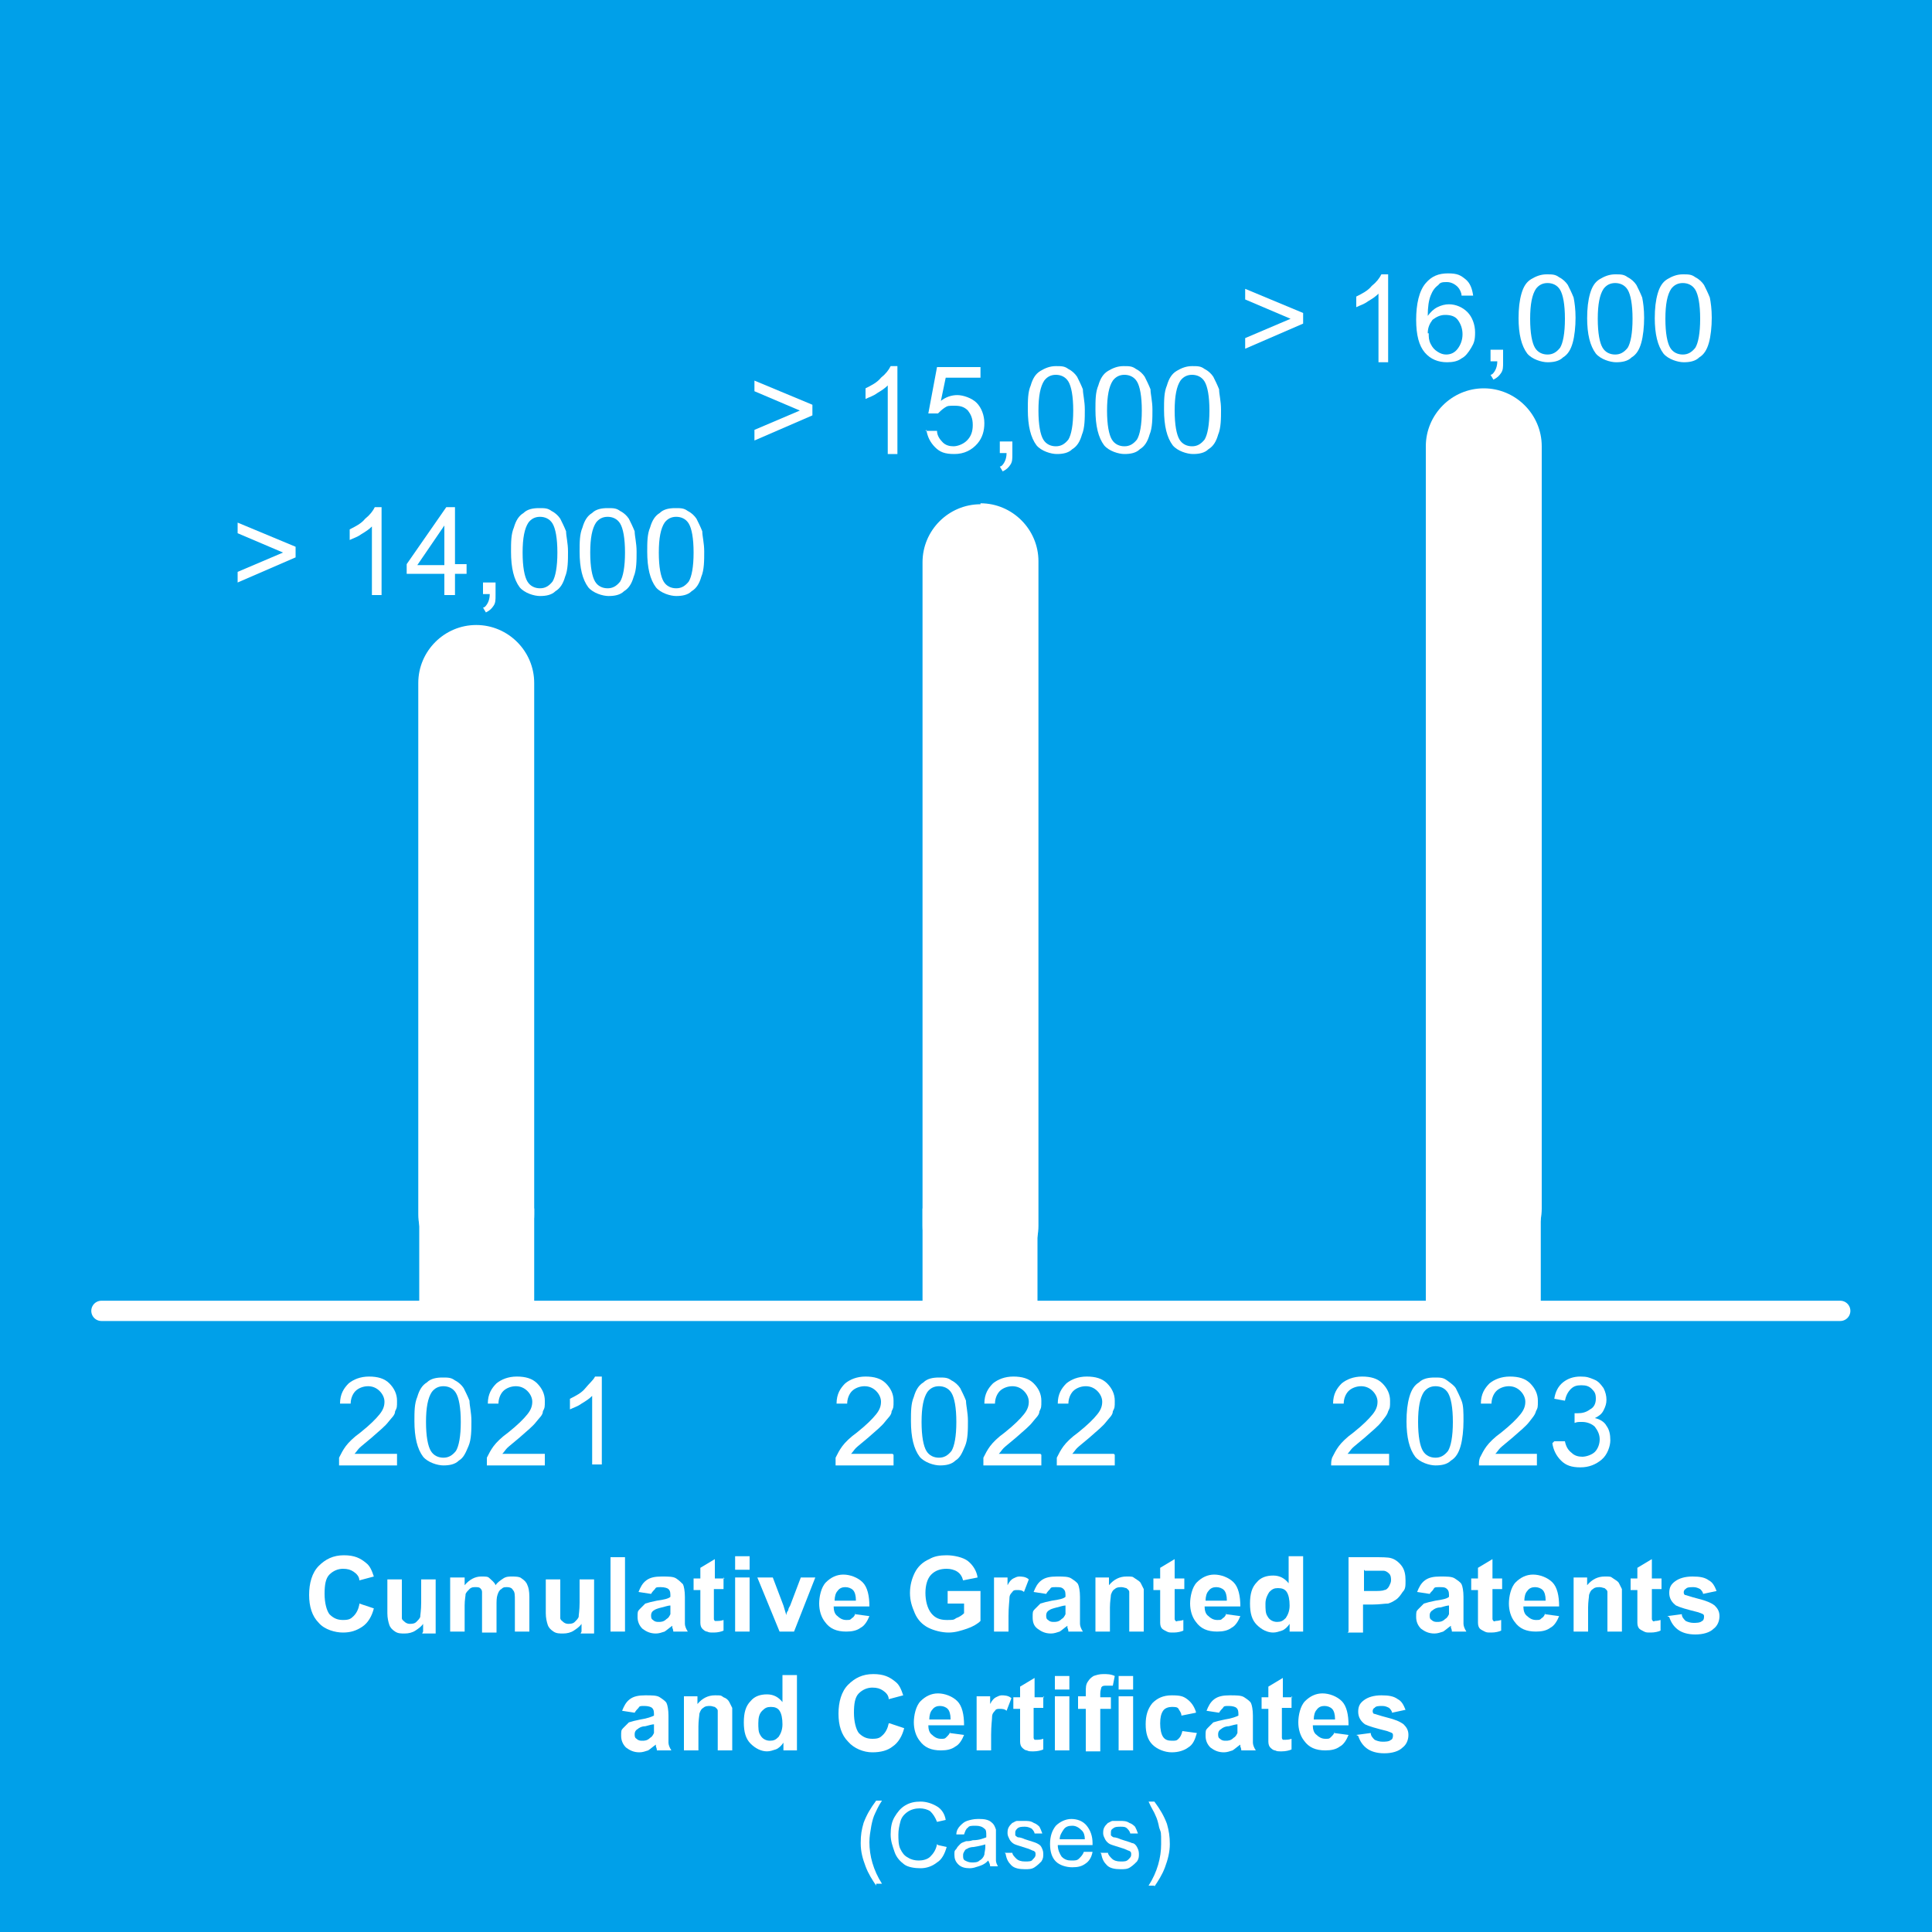 <?xml version="1.0" encoding="UTF-8"?>
<svg xmlns="http://www.w3.org/2000/svg" xmlns:xlink="http://www.w3.org/1999/xlink" version="1.1" viewBox="0 0 200 200">
  <defs>
    <style>
      .cls-1, .cls-2 {
        fill: none;
      }

      .cls-2 {
        stroke: #fff;
        stroke-linecap: round;
        stroke-width: 2.1px;
      }

      .cls-3 {
        fill: #fff;
      }

      .cls-4 {
        fill: #00a0e9;
      }

      .cls-5 {
        clip-path: url(#clippath);
      }
    </style>
    <clipPath id="clippath">
      <rect class="cls-1" width="200" height="200"/>
    </clipPath>
  </defs>
  <!-- Generator: Adobe Illustrator 28.7.1, SVG Export Plug-In . SVG Version: 1.2.0 Build 142)  -->
  <g>
    <g id="_圖層_1" data-name="圖層_1">
      <g id="_圖層_1-2" data-name="_圖層_1">
        <g id="_圖層_1-2">
          <g id="_圖層_1-2-2" data-name="_圖層_1-2">
            <g class="cls-5">
              <rect class="cls-4" width="200" height="200"/>
            </g>
          </g>
          <g>
            <g>
              <path class="cls-3" d="M41.1,150.6v1.1h-6c0-.3,0-.5,0-.8.2-.4.4-.8.7-1.2s.8-.9,1.5-1.4c1-.8,1.6-1.4,2-1.9s.5-.9.5-1.3-.2-.8-.5-1.1-.7-.5-1.2-.5-1,.2-1.3.5-.5.8-.5,1.3h-1.1c0-1,.4-1.6.9-2.1.5-.4,1.2-.7,2.1-.7s1.6.2,2.1.7.8,1.1.8,1.8,0,.7-.2,1.1c0,.4-.4.7-.7,1.1-.3.4-.9.9-1.7,1.6-.7.6-1.1.9-1.3,1.1-.2.2-.3.4-.5.6h4.4,0Z"/>
              <path class="cls-3" d="M42.9,147.2c0-1.1,0-1.9.3-2.6.2-.7.5-1.2,1-1.5.4-.4,1-.5,1.6-.5s.9,0,1.3.3c.4.2.7.5.9.8.2.4.4.8.6,1.3,0,.5.2,1.2.2,2.1s0,1.9-.3,2.6-.5,1.2-1,1.5c-.4.4-1,.5-1.6.5s-1.6-.3-2.1-.9c-.6-.8-.9-2-.9-3.7h0ZM44.1,147.2c0,1.5.2,2.5.5,3s.8.7,1.3.7.9-.2,1.3-.7c.3-.5.5-1.5.5-3s-.2-2.5-.5-3-.8-.7-1.3-.7-.9.2-1.2.6c-.4.6-.6,1.6-.6,3.1h0Z"/>
              <path class="cls-3" d="M56.4,150.6v1.1h-6c0-.3,0-.5,0-.8.2-.4.4-.8.7-1.2s.8-.9,1.5-1.4c1-.8,1.6-1.4,2-1.9s.5-.9.5-1.3-.2-.8-.5-1.1-.7-.5-1.2-.5-1,.2-1.3.5-.5.8-.5,1.3h-1.1c0-1,.4-1.6.9-2.1.5-.4,1.2-.7,2.1-.7s1.6.2,2.1.7.8,1.1.8,1.8,0,.7-.2,1.1c0,.4-.4.7-.7,1.1-.3.4-.9.9-1.7,1.6-.7.6-1.1.9-1.3,1.1-.2.2-.3.4-.5.6h4.4,0Z"/>
              <path class="cls-3" d="M62.4,151.6h-1.1v-7.1c-.3.3-.6.5-1.1.8-.4.3-.8.4-1.2.6v-1.1c.6-.3,1.2-.6,1.6-1.1s.8-.8,1-1.2h.7v9.1h0Z"/>
              <path class="cls-3" d="M92.5,150.6v1.1h-6c0-.3,0-.5,0-.8.2-.4.4-.8.7-1.2.3-.4.8-.9,1.5-1.4,1-.8,1.6-1.4,2-1.9s.5-.9.5-1.3-.2-.8-.5-1.1-.7-.5-1.2-.5-1,.2-1.3.5-.5.8-.5,1.3h-1.1c0-1,.4-1.6.9-2.1.5-.4,1.2-.7,2.1-.7s1.6.2,2.1.7.8,1.1.8,1.8,0,.7-.2,1.1c0,.4-.4.7-.7,1.1-.3.4-.9.9-1.7,1.6-.7.6-1.1.9-1.3,1.1-.2.2-.3.4-.5.6h4.4-.1Z"/>
              <path class="cls-3" d="M94.3,147.2c0-1.1,0-1.9.3-2.6.2-.7.5-1.2,1-1.5.4-.4,1-.5,1.6-.5s.9,0,1.3.3c.4.2.7.5.9.8.2.4.4.8.6,1.3,0,.5.2,1.2.2,2.1s0,1.9-.3,2.6-.5,1.2-1,1.5c-.4.4-1,.5-1.6.5s-1.6-.3-2.1-.9c-.6-.8-.9-2-.9-3.7h0ZM95.4,147.2c0,1.5.2,2.5.5,3s.8.7,1.3.7.9-.2,1.3-.7c.3-.5.5-1.5.5-3s-.2-2.5-.5-3-.8-.7-1.3-.7-.9.2-1.2.6c-.4.6-.6,1.6-.6,3.1h0Z"/>
              <path class="cls-3" d="M107.8,150.6v1.1h-6c0-.3,0-.5,0-.8.2-.4.4-.8.7-1.2.3-.4.8-.9,1.5-1.4,1-.8,1.6-1.4,2-1.9s.5-.9.5-1.3-.2-.8-.5-1.1-.7-.5-1.2-.5-1,.2-1.3.5-.5.8-.5,1.3h-1.1c0-1,.4-1.6.9-2.1.5-.4,1.2-.7,2.1-.7s1.6.2,2.1.7.8,1.1.8,1.8,0,.7-.2,1.1c0,.4-.4.7-.7,1.1-.3.4-.9.9-1.7,1.6-.7.6-1.1.9-1.3,1.1-.2.2-.3.4-.5.6h4.4-.1Z"/>
              <path class="cls-3" d="M115.4,150.6v1.1h-6c0-.3,0-.5,0-.8.2-.4.4-.8.7-1.2.3-.4.8-.9,1.5-1.4,1-.8,1.6-1.4,2-1.9s.5-.9.5-1.3-.2-.8-.5-1.1-.7-.5-1.2-.5-1,.2-1.3.5-.5.8-.5,1.3h-1.1c0-1,.4-1.6.9-2.1.5-.4,1.2-.7,2.1-.7s1.6.2,2.1.7.8,1.1.8,1.8,0,.7-.2,1.1c0,.4-.4.7-.7,1.1-.3.4-.9.9-1.7,1.6-.7.6-1.1.9-1.3,1.1-.2.2-.3.4-.5.6h4.4-.1Z"/>
              <path class="cls-3" d="M143.8,150.6v1.1h-6c0-.3,0-.5.1-.8.2-.4.4-.8.7-1.2s.8-.9,1.5-1.4c1-.8,1.6-1.4,2-1.9s.5-.9.5-1.3-.2-.8-.5-1.1-.7-.5-1.2-.5-1,.2-1.3.5-.5.8-.5,1.3h-1.1c0-1,.4-1.6.9-2.1.5-.4,1.2-.7,2.1-.7s1.6.2,2.1.7.8,1.1.8,1.8,0,.7-.2,1.1c-.1.4-.4.7-.7,1.1-.3.4-.9.9-1.7,1.6-.7.6-1.1.9-1.3,1.1-.2.2-.3.4-.5.6h4.4-.1Z"/>
              <path class="cls-3" d="M145.6,147.2c0-1.1.1-1.9.3-2.6.2-.7.5-1.2,1-1.5.4-.4,1-.5,1.6-.5s.9,0,1.3.3.7.5.9.8c.2.4.4.8.6,1.3s.2,1.2.2,2.1-.1,1.9-.3,2.6c-.2.7-.5,1.2-1,1.5-.4.4-1,.5-1.6.5s-1.6-.3-2.1-.9c-.6-.8-.9-2-.9-3.7h0ZM146.8,147.2c0,1.5.2,2.5.5,3s.8.7,1.3.7.9-.2,1.3-.7c.3-.5.5-1.5.5-3s-.2-2.5-.5-3-.8-.7-1.3-.7-.9.2-1.2.6c-.4.6-.6,1.6-.6,3.1h0Z"/>
              <path class="cls-3" d="M159.1,150.6v1.1h-6c0-.3,0-.5.1-.8.2-.4.4-.8.7-1.2s.8-.9,1.5-1.4c1-.8,1.6-1.4,2-1.9s.5-.9.5-1.3-.2-.8-.5-1.1-.7-.5-1.2-.5-1,.2-1.3.5-.5.8-.5,1.3h-1.1c0-1,.4-1.6.9-2.1.5-.4,1.2-.7,2.1-.7s1.6.2,2.1.7.8,1.1.8,1.8,0,.7-.2,1.1c-.1.4-.4.7-.7,1.1-.3.4-.9.9-1.7,1.6-.7.6-1.1.9-1.3,1.1-.2.2-.3.4-.5.6h4.4-.1Z"/>
              <path class="cls-3" d="M160.9,149.2h1.1c.1.5.3.9.7,1.2.3.3.7.4,1.1.4s1-.2,1.3-.5.5-.8.5-1.3-.2-.9-.5-1.3c-.3-.3-.8-.5-1.3-.5s-.5,0-.8.1v-1h.3c.5,0,.9-.1,1.3-.4.4-.2.6-.6.6-1.1s-.1-.7-.4-1c-.3-.3-.6-.4-1.1-.4s-.8.1-1.1.4-.5.7-.6,1.2l-1.1-.2c.1-.7.4-1.3.9-1.7s1.1-.6,1.8-.6.9.1,1.4.3.7.5,1,.9c.2.4.3.8.3,1.2s-.1.7-.3,1.1-.5.6-.9.8c.5.1,1,.4,1.2.8.3.4.4.9.4,1.5s-.3,1.5-.9,2-1.3.8-2.2.8-1.5-.2-2-.7-.8-1.1-.9-1.8l.2-.2Z"/>
            </g>
            <line class="cls-2" x1="10.5" y1="135.7" x2="190.5" y2="135.7"/>
            <path class="cls-3" d="M49.3,64.7c-3.3,0-6,2.7-6,6v55c0,3.3,2.7,5.4,6,5.4v.6c3.3,0,6-2.7,6-6v-55c0-3.3-2.7-6-6-6"/>
            <rect class="cls-3" x="43.4" y="125.1" width="11.9" height="9.9"/>
            <path class="cls-3" d="M101.5,52.2c-3.3,0-6,2.7-6,6v68.7c0,3.3,2.7,4.2,6,4.2v.9c3.3,0,6-1.8,6-5.1V58.1c0-3.3-2.7-6-6-6"/>
            <rect class="cls-3" x="95.5" y="125.1" width="11.9" height="9.9"/>
            <path class="cls-3" d="M153.6,40.2c-3.3,0-6,2.7-6,6v78.9c0,3.3,2.7,2.5,6,2.5v3.5c3.3,0,6-2.7,6-6V46.2c0-3.3-2.7-6-6-6"/>
            <rect class="cls-3" x="147.6" y="125.4" width="11.9" height="9.9"/>
            <g>
              <path class="cls-3" d="M30.6,57.7l-6,2.6v-1.1l4.7-2-4.7-2v-1.1l6,2.5v1h0Z"/>
              <path class="cls-3" d="M39.6,61.6h-1.1v-7.1c-.3.3-.6.5-1.1.8-.4.3-.8.4-1.2.6v-1.1c.6-.3,1.2-.6,1.6-1.1.5-.4.8-.8,1-1.2h.7v9.1h0Z"/>
              <path class="cls-3" d="M46,61.6v-2.2h-3.9v-1l4.1-5.9h.9v5.9h1.2v1h-1.2v2.2h-1.1ZM46,58.5v-4.1l-2.8,4.1h2.8Z"/>
              <path class="cls-3" d="M50,61.6v-1.3h1.3v1.3c0,.5,0,.8-.2,1.1s-.4.5-.8.7l-.3-.5c.2,0,.4-.3.5-.5s.2-.5.2-.9h-.7Z"/>
              <path class="cls-3" d="M52.9,57.2c0-1.1,0-1.9.3-2.6.2-.7.5-1.2,1-1.5.4-.4,1-.5,1.6-.5s.9,0,1.3.3c.4.2.7.5.9.8.2.4.4.8.6,1.3,0,.5.2,1.2.2,2.1s0,1.9-.3,2.6c-.2.7-.5,1.2-1,1.5-.4.4-1,.5-1.6.5s-1.6-.3-2.1-.9c-.6-.8-.9-2-.9-3.7h0ZM54.1,57.2c0,1.5.2,2.5.5,3s.8.7,1.3.7.9-.2,1.3-.7c.3-.5.5-1.5.5-3s-.2-2.5-.5-3-.8-.7-1.3-.7-.9.2-1.2.6c-.4.6-.6,1.6-.6,3.1Z"/>
              <path class="cls-3" d="M60,57.2c0-1.1,0-1.9.3-2.6.2-.7.5-1.2,1-1.5.4-.4,1-.5,1.6-.5s.9,0,1.3.3c.4.2.7.5.9.8.2.4.4.8.6,1.3,0,.5.2,1.2.2,2.1s0,1.9-.3,2.6c-.2.7-.5,1.2-1,1.5-.4.4-1,.5-1.6.5s-1.6-.3-2.1-.9c-.6-.8-.9-2-.9-3.7h0ZM61.1,57.2c0,1.5.2,2.5.5,3s.8.7,1.3.7.9-.2,1.3-.7c.3-.5.5-1.5.5-3s-.2-2.5-.5-3c-.3-.5-.8-.7-1.3-.7s-.9.2-1.2.6c-.4.6-.6,1.6-.6,3.1Z"/>
              <path class="cls-3" d="M67,57.2c0-1.1,0-1.9.3-2.6.2-.7.5-1.2,1-1.5.4-.4,1-.5,1.6-.5s.9,0,1.3.3c.4.2.7.5.9.8.2.4.4.8.6,1.3,0,.5.2,1.2.2,2.1s0,1.9-.3,2.6c-.2.7-.5,1.2-1,1.5-.4.4-1,.5-1.6.5s-1.6-.3-2.1-.9c-.6-.8-.9-2-.9-3.7h0ZM68.2,57.2c0,1.5.2,2.5.5,3s.8.7,1.3.7.9-.2,1.3-.7c.3-.5.5-1.5.5-3s-.2-2.5-.5-3-.8-.7-1.3-.7-.9.2-1.2.6c-.4.6-.6,1.6-.6,3.1Z"/>
            </g>
            <g>
              <path class="cls-3" d="M84.1,43l-6,2.6v-1.1l4.7-2-4.7-2v-1.1l6,2.5v1h0Z"/>
              <path class="cls-3" d="M93,47h-1.1v-7.1c-.3.3-.6.5-1.1.8-.4.3-.8.4-1.2.6v-1.1c.6-.3,1.2-.6,1.6-1.1.5-.4.8-.8,1-1.2h.7v9.1h0Z"/>
              <path class="cls-3" d="M95.8,44.6h1.2c0,.5.3.9.6,1.2.3.3.7.4,1.1.4s1-.2,1.4-.6.6-.9.6-1.6-.2-1.1-.5-1.5c-.4-.4-.8-.5-1.4-.5s-.7,0-1,.2-.5.4-.7.6h-1c0,0,.9-4.8.9-4.8h4.5v1.1h-3.6l-.5,2.4c.5-.4,1.1-.6,1.7-.6s1.5.3,2,.8.8,1.3.8,2.1-.2,1.5-.7,2.1c-.6.7-1.4,1.1-2.4,1.1s-1.5-.2-2-.7-.8-1.1-.9-1.8h0Z"/>
              <path class="cls-3" d="M103.5,47v-1.3h1.3v1.3c0,.5,0,.8-.2,1.1s-.4.5-.8.7l-.3-.5c.2,0,.4-.3.5-.5s.2-.5.2-.9h-.7Z"/>
              <path class="cls-3" d="M106.4,42.5c0-1.1,0-1.9.3-2.6.2-.7.5-1.2,1-1.5s1-.5,1.6-.5.9,0,1.3.3c.4.2.7.5.9.8.2.4.4.8.6,1.3,0,.5.2,1.2.2,2.1s0,1.9-.3,2.6c-.2.7-.5,1.2-1,1.5-.4.4-1,.5-1.6.5s-1.6-.3-2.1-.9c-.6-.8-.9-2-.9-3.7h0ZM107.5,42.5c0,1.5.2,2.5.5,3s.8.7,1.3.7.9-.2,1.3-.7c.3-.5.5-1.5.5-3s-.2-2.5-.5-3-.8-.7-1.3-.7-.9.2-1.2.6c-.4.6-.6,1.6-.6,3.1Z"/>
              <path class="cls-3" d="M113.4,42.5c0-1.1,0-1.9.3-2.6.2-.7.5-1.2,1-1.5s1-.5,1.6-.5.9,0,1.3.3c.4.2.7.5.9.8.2.4.4.8.6,1.3,0,.5.2,1.2.2,2.1s0,1.9-.3,2.6c-.2.7-.5,1.2-1,1.5-.4.4-1,.5-1.6.5s-1.6-.3-2.1-.9c-.6-.8-.9-2-.9-3.7h0ZM114.6,42.5c0,1.5.2,2.5.5,3s.8.7,1.3.7.9-.2,1.3-.7c.3-.5.5-1.5.5-3s-.2-2.5-.5-3-.8-.7-1.3-.7-.9.2-1.2.6c-.4.6-.6,1.6-.6,3.1Z"/>
              <path class="cls-3" d="M120.5,42.5c0-1.1,0-1.9.3-2.6.2-.7.5-1.2,1-1.5s1-.5,1.6-.5.9,0,1.3.3c.4.2.7.5.9.8.2.4.4.8.6,1.3,0,.5.2,1.2.2,2.1s0,1.9-.3,2.6c-.2.7-.5,1.2-1,1.5-.4.4-1,.5-1.6.5s-1.6-.3-2.1-.9c-.6-.8-.9-2-.9-3.7h0ZM121.6,42.5c0,1.5.2,2.5.5,3s.8.7,1.3.7.9-.2,1.3-.7c.3-.5.5-1.5.5-3s-.2-2.5-.5-3-.8-.7-1.3-.7-.9.2-1.2.6c-.4.6-.6,1.6-.6,3.1Z"/>
            </g>
            <g>
              <path class="cls-3" d="M134.9,33.5l-6,2.6v-1.1l4.7-2-4.7-2v-1.1l6,2.5v1h0Z"/>
              <path class="cls-3" d="M143.8,37.5h-1.1v-7.1c-.3.3-.6.5-1.1.8-.4.3-.8.4-1.2.6v-1.1c.6-.3,1.2-.6,1.6-1.1.5-.4.8-.8,1-1.2h.7v9.1h.1Z"/>
              <path class="cls-3" d="M152.4,30.6h-1.1c0-.3-.2-.7-.4-.9-.3-.3-.7-.5-1.1-.5s-.7,0-.9.3c-.4.3-.6.6-.8,1.1s-.3,1.2-.3,2.1c.3-.4.6-.7,1-.9.4-.2.8-.3,1.2-.3.7,0,1.4.3,1.9.8.5.5.8,1.3.8,2.1s-.1,1.1-.4,1.6-.6.9-1,1.1c-.4.3-.9.4-1.5.4-.9,0-1.7-.3-2.3-1s-.9-1.8-.9-3.4.3-3,1-3.8c.6-.7,1.3-1,2.3-1s1.3.2,1.8.6.7,1,.8,1.7h-.1ZM147.9,34.5c0,.4,0,.7.2,1.1.2.4.4.6.7.8s.6.3.9.3c.5,0,.9-.2,1.2-.6s.5-.9.5-1.5-.2-1.1-.5-1.5-.8-.5-1.3-.5-.9.2-1.3.5c-.3.4-.5.8-.5,1.4h.1Z"/>
              <path class="cls-3" d="M154.3,37.5v-1.3h1.3v1.3c0,.5,0,.8-.2,1.1s-.4.5-.8.7l-.3-.5c.2,0,.4-.3.5-.5s.2-.5.2-.9h-.7Z"/>
              <path class="cls-3" d="M157.2,33c0-1.1.1-1.9.3-2.6s.5-1.2,1-1.5,1-.5,1.6-.5.9,0,1.3.3c.4.2.7.5.9.8.2.4.4.8.6,1.3.1.5.2,1.2.2,2.1s-.1,1.9-.3,2.6c-.2.7-.5,1.2-1,1.5-.4.4-1,.5-1.6.5s-1.6-.3-2.1-.9c-.6-.8-.9-2-.9-3.7h0ZM158.4,33c0,1.5.2,2.5.5,3s.8.7,1.3.7.9-.2,1.3-.7c.3-.5.5-1.5.5-3s-.2-2.5-.5-3-.8-.7-1.3-.7-.9.2-1.2.6c-.4.6-.6,1.6-.6,3.1Z"/>
              <path class="cls-3" d="M164.3,33c0-1.1.1-1.9.3-2.6s.5-1.2,1-1.5,1-.5,1.6-.5.9,0,1.3.3c.4.2.7.5.9.8.2.4.4.8.6,1.3.1.5.2,1.2.2,2.1s-.1,1.9-.3,2.6c-.2.7-.5,1.2-1,1.5-.4.4-1,.5-1.6.5s-1.6-.3-2.1-.9c-.6-.8-.9-2-.9-3.7h0ZM165.4,33c0,1.5.2,2.5.5,3s.8.7,1.3.7.9-.2,1.3-.7c.3-.5.5-1.5.5-3s-.2-2.5-.5-3-.8-.7-1.3-.7-.9.2-1.2.6c-.4.6-.6,1.6-.6,3.1Z"/>
              <path class="cls-3" d="M171.3,33c0-1.1.1-1.9.3-2.6s.5-1.2,1-1.5,1-.5,1.6-.5.9,0,1.3.3c.4.2.7.5.9.8.2.4.4.8.6,1.3.1.5.2,1.2.2,2.1s-.1,1.9-.3,2.6c-.2.7-.5,1.2-1,1.5-.4.4-1,.5-1.6.5s-1.6-.3-2.1-.9c-.6-.8-.9-2-.9-3.7h0ZM172.4,33c0,1.5.2,2.5.5,3s.8.7,1.3.7.9-.2,1.3-.7c.3-.5.5-1.5.5-3s-.2-2.5-.5-3-.8-.7-1.3-.7-.9.2-1.2.6c-.4.6-.6,1.6-.6,3.1Z"/>
            </g>
            <g>
              <path class="cls-3" d="M37.2,166l1.5.5c-.2.8-.6,1.5-1.2,1.9s-1.2.6-2,.6-1.9-.3-2.5-1c-.7-.7-1-1.7-1-2.9s.3-2.3,1-3,1.5-1.1,2.6-1.1,1.7.3,2.3.8c.4.3.6.8.8,1.4l-1.5.4c0-.4-.3-.7-.6-.9s-.6-.3-1.1-.3-1,.2-1.4.6c-.4.4-.5,1.1-.5,2s.2,1.7.5,2.1c.4.4.8.6,1.4.6s.8-.1,1.1-.4c.3-.3.5-.7.6-1.2Z"/>
              <path class="cls-3" d="M43.8,168.9v-.8c-.2.3-.5.5-.8.7-.3.2-.7.3-1.1.3s-.7,0-1-.2c-.3-.2-.5-.4-.6-.7-.1-.3-.2-.7-.2-1.2v-3.5h1.5v2.6c0,.8,0,1.3,0,1.4,0,.2.2.3.3.4s.3.2.5.2.5,0,.7-.2.3-.3.4-.5c0-.2.1-.7.1-1.5v-2.4h1.5v5.6h-1.4Z"/>
              <path class="cls-3" d="M46.7,163.3h1.4v.8c.5-.6,1.1-.9,1.7-.9s.7,0,.9.2.5.4.6.7c.2-.3.5-.5.8-.7s.6-.2.9-.2.8,0,1,.2c.3.2.5.4.6.7.1.2.2.6.2,1.2v3.6h-1.5v-3.2c0-.6,0-.9-.2-1.1-.1-.2-.3-.3-.6-.3s-.4,0-.6.2c-.2.1-.3.3-.4.6s-.1.6-.1,1.2v2.7h-1.5v-3.1c0-.5,0-.9,0-1.1,0-.2-.1-.3-.2-.4s-.3-.1-.5-.1-.4,0-.6.2-.3.3-.4.5c0,.2-.1.6-.1,1.2v2.7h-1.5v-5.6Z"/>
              <path class="cls-3" d="M60.2,168.9v-.8c-.2.3-.5.5-.8.7-.3.2-.7.3-1.1.3s-.7,0-1-.2c-.3-.2-.5-.4-.6-.7-.1-.3-.2-.7-.2-1.2v-3.5h1.5v2.6c0,.8,0,1.3,0,1.4,0,.2.2.3.3.4s.3.2.5.2.5,0,.7-.2.3-.3.4-.5c0-.2.1-.7.1-1.5v-2.4h1.5v5.6h-1.4Z"/>
              <path class="cls-3" d="M63.2,168.9v-7.7h1.5v7.7h-1.5Z"/>
              <path class="cls-3" d="M67.4,165l-1.3-.2c.2-.5.4-.9.8-1.2s.9-.4,1.6-.4,1.2,0,1.5.2c.3.2.5.4.7.6.1.2.2.7.2,1.3v1.7c0,.5,0,.9,0,1.1s.1.5.3.8h-1.5c0,0,0-.2-.1-.4,0,0,0-.1,0-.2-.3.2-.5.4-.8.6-.3.1-.6.2-.9.2-.6,0-1-.2-1.4-.5-.3-.3-.5-.7-.5-1.2s0-.6.2-.8c.2-.2.4-.4.6-.6.3-.1.7-.2,1.2-.3.7-.1,1.2-.2,1.4-.4h0c0-.4,0-.6-.2-.8-.1-.1-.4-.2-.8-.2s-.5,0-.6.2c-.1.1-.3.3-.4.5ZM69.4,166.2c-.2,0-.5.1-.9.2s-.7.2-.8.3c-.2.1-.3.3-.3.5s0,.4.2.5c.2.2.4.2.6.2s.5,0,.8-.3c.2-.1.3-.3.4-.5,0-.1,0-.4,0-.7v-.3Z"/>
              <path class="cls-3" d="M74.9,163.3v1.2h-1v2.3c0,.5,0,.7,0,.8,0,0,0,.1.1.2,0,0,.2,0,.3,0s.3,0,.6-.1v1.1c-.2.1-.6.2-1,.2s-.5,0-.7-.1c-.2,0-.4-.2-.5-.3-.1-.1-.2-.3-.2-.6,0-.2,0-.5,0-1v-2.4h-.7v-1.2h.7v-1.1l1.5-.9v2h1Z"/>
              <path class="cls-3" d="M76.1,162.5v-1.4h1.5v1.4h-1.5ZM76.1,168.9v-5.6h1.5v5.6h-1.5Z"/>
              <path class="cls-3" d="M80.7,168.9l-2.3-5.6h1.6l1.1,2.9.3,1c0-.2.1-.4.2-.5,0-.2.1-.3.2-.5l1.1-2.9h1.5l-2.2,5.6h-1.3Z"/>
              <path class="cls-3" d="M88.5,167.1l1.5.2c-.2.5-.5,1-.9,1.2-.4.3-.9.4-1.5.4-1,0-1.7-.3-2.2-1-.4-.5-.6-1.2-.6-1.9s.2-1.7.7-2.2c.5-.5,1.1-.8,1.8-.8s1.5.3,2,.8.7,1.4.7,2.5h-3.7c0,.4.1.8.4,1,.2.2.5.4.9.4s.4,0,.6-.2c.2-.1.3-.3.4-.6ZM88.6,165.6c0-.4-.1-.8-.3-1-.2-.2-.5-.3-.8-.3s-.6.1-.8.4c-.2.2-.3.6-.3,1h2.2Z"/>
              <path class="cls-3" d="M98.1,166v-1.3h3.4v3.1c-.3.3-.8.6-1.4.8-.6.2-1.2.4-1.9.4s-1.5-.2-2.1-.5c-.6-.3-1.1-.8-1.4-1.5s-.5-1.3-.5-2.1.2-1.5.5-2.1c.3-.6.8-1.1,1.5-1.4.5-.3,1.1-.4,1.8-.4s1.7.2,2.2.6.9,1,1,1.7l-1.5.3c-.1-.4-.3-.7-.6-.9-.3-.2-.7-.3-1.1-.3-.7,0-1.2.2-1.6.6-.4.4-.6,1.1-.6,1.9s.2,1.6.6,2.1c.4.5.9.7,1.6.7s.7,0,1-.2c.3-.1.6-.3.8-.5v-1h-1.8Z"/>
              <path class="cls-3" d="M104.4,168.9h-1.5v-5.6h1.4v.8c.2-.4.4-.6.6-.7s.4-.2.6-.2.7,0,1,.3l-.5,1.3c-.2-.2-.5-.2-.7-.2s-.4,0-.5.2c-.1.1-.3.3-.3.6,0,.3-.1.9-.1,1.9v1.7Z"/>
              <path class="cls-3" d="M108.3,165l-1.3-.2c.2-.5.4-.9.8-1.2.4-.3.9-.4,1.6-.4s1.2,0,1.5.2c.3.2.6.4.7.6.1.2.2.7.2,1.3v1.7c0,.5,0,.9,0,1.1,0,.2.1.5.3.8h-1.5c0,0,0-.2-.1-.4,0,0,0-.1,0-.2-.3.2-.5.4-.8.6-.3.1-.6.2-.9.2-.6,0-1-.2-1.4-.5s-.5-.7-.5-1.2,0-.6.2-.8c.2-.2.4-.4.6-.6.3-.1.7-.2,1.2-.3.7-.1,1.2-.2,1.4-.4h0c0-.4,0-.6-.2-.8s-.4-.2-.8-.2-.5,0-.6.2c-.1.1-.3.3-.4.5ZM110.3,166.2c-.2,0-.5.1-.9.2s-.7.2-.8.3c-.2.1-.3.3-.3.5s0,.4.2.5c.2.2.4.2.6.2s.5,0,.8-.3c.2-.1.3-.3.4-.5,0-.1,0-.4,0-.7v-.3Z"/>
              <path class="cls-3" d="M118.4,168.9h-1.5v-2.9c0-.6,0-1,0-1.2,0-.2-.2-.3-.3-.4-.1,0-.3-.1-.5-.1s-.5,0-.7.2c-.2.1-.3.3-.4.6,0,.2-.1.7-.1,1.3v2.5h-1.5v-5.6h1.4v.8c.5-.6,1.1-.9,1.8-.9s.6,0,.9.2.5.3.6.5.2.4.3.6c0,.2,0,.6,0,1v3.5Z"/>
              <path class="cls-3" d="M122.6,163.3v1.2h-1v2.3c0,.5,0,.7,0,.8,0,0,0,.1.1.2s.2,0,.2,0,.3,0,.6-.1v1.1c-.2.1-.6.2-1,.2s-.5,0-.7-.1-.4-.2-.5-.3c-.1-.1-.2-.3-.2-.6,0-.2,0-.5,0-1v-2.4h-.7v-1.2h.7v-1.1l1.5-.9v2h1Z"/>
              <path class="cls-3" d="M126.9,167.1l1.5.2c-.2.5-.5,1-.9,1.2-.4.3-.9.4-1.5.4-1,0-1.7-.3-2.2-1-.4-.5-.6-1.2-.6-1.9s.2-1.7.7-2.2c.5-.5,1.1-.8,1.8-.8s1.5.3,2,.8.7,1.4.7,2.5h-3.7c0,.4.1.8.4,1,.2.2.5.4.9.4s.4,0,.6-.2c.2-.1.3-.3.4-.6ZM127,165.6c0-.4-.1-.8-.3-1-.2-.2-.5-.3-.8-.3s-.6.1-.8.4c-.2.2-.3.6-.3,1h2.2Z"/>
              <path class="cls-3" d="M134.9,168.9h-1.4v-.8c-.2.3-.5.6-.8.7s-.6.2-.9.2c-.6,0-1.2-.3-1.7-.8s-.7-1.2-.7-2.2.2-1.7.7-2.2c.4-.5,1-.7,1.7-.7s1.2.3,1.6.8v-2.8h1.5v7.7ZM131,166c0,.6,0,1,.2,1.3.2.4.6.6,1,.6s.6-.1.9-.4c.2-.3.4-.7.4-1.3s-.1-1.1-.3-1.4c-.2-.3-.5-.4-.9-.4s-.6.1-.9.4c-.2.3-.4.7-.4,1.2Z"/>
              <path class="cls-3" d="M139.6,168.9v-7.7h2.5c.9,0,1.6,0,1.9.1.4.1.8.4,1.1.8.3.4.4.9.4,1.5s0,.9-.3,1.2c-.2.3-.4.6-.7.8-.3.2-.5.3-.8.4-.4,0-.9.1-1.6.1h-1v2.9h-1.6ZM141.2,162.5v2.2h.9c.6,0,1,0,1.2-.1.2,0,.4-.2.5-.4.1-.2.2-.4.2-.6s0-.5-.2-.7c-.2-.2-.4-.3-.6-.3-.2,0-.6,0-1.1,0h-.8Z"/>
              <path class="cls-3" d="M148,165l-1.3-.2c.2-.5.4-.9.8-1.2.4-.3.9-.4,1.6-.4s1.2,0,1.5.2c.3.2.6.4.7.6.1.2.2.7.2,1.3v1.7c0,.5,0,.9,0,1.1,0,.2.1.5.3.8h-1.5c0,0,0-.2-.1-.4,0,0,0-.1,0-.2-.3.2-.5.4-.8.6-.3.1-.6.2-.9.2-.6,0-1-.2-1.4-.5-.3-.3-.5-.7-.5-1.2s0-.6.2-.8c.2-.2.4-.4.6-.6.3-.1.7-.2,1.2-.3.7-.1,1.2-.2,1.4-.4h0c0-.4,0-.6-.2-.8s-.4-.2-.8-.2-.5,0-.6.2-.3.3-.4.5ZM150,166.2c-.2,0-.5.1-.9.2-.4,0-.7.2-.8.3-.2.1-.3.3-.3.5s0,.4.2.5c.2.2.4.2.6.2s.5,0,.8-.3c.2-.1.3-.3.4-.5,0-.1,0-.4,0-.7v-.3Z"/>
              <path class="cls-3" d="M155.5,163.3v1.2h-1v2.3c0,.5,0,.7,0,.8,0,0,0,.1.1.2s.2,0,.2,0,.3,0,.6-.1v1.1c-.2.1-.6.2-1,.2s-.5,0-.7-.1-.4-.2-.5-.3c-.1-.1-.2-.3-.2-.6,0-.2,0-.5,0-1v-2.4h-.7v-1.2h.7v-1.1l1.5-.9v2h1Z"/>
              <path class="cls-3" d="M159.9,167.1l1.5.2c-.2.5-.5,1-.9,1.2-.4.3-.9.4-1.5.4-1,0-1.7-.3-2.2-1-.4-.5-.6-1.2-.6-1.9s.2-1.7.7-2.2c.5-.5,1.1-.8,1.8-.8s1.5.3,2,.8.7,1.4.7,2.5h-3.7c0,.4.1.8.4,1,.2.2.5.4.9.4s.4,0,.6-.2c.2-.1.3-.3.4-.6ZM160,165.6c0-.4-.1-.8-.3-1-.2-.2-.5-.3-.8-.3s-.6.1-.8.4c-.2.2-.3.6-.3,1h2.2Z"/>
              <path class="cls-3" d="M167.9,168.9h-1.5v-2.9c0-.6,0-1,0-1.2,0-.2-.2-.3-.3-.4-.1,0-.3-.1-.5-.1s-.5,0-.7.2c-.2.1-.3.3-.4.6,0,.2-.1.7-.1,1.3v2.5h-1.5v-5.6h1.4v.8c.5-.6,1.1-.9,1.8-.9s.6,0,.9.2.5.3.6.5.2.4.3.6c0,.2,0,.6,0,1v3.5Z"/>
              <path class="cls-3" d="M172,163.3v1.2h-1v2.3c0,.5,0,.7,0,.8,0,0,0,.1.1.2s.2,0,.2,0,.3,0,.6-.1v1.1c-.2.1-.6.2-1,.2s-.5,0-.7-.1-.4-.2-.5-.3c-.1-.1-.2-.3-.2-.6,0-.2,0-.5,0-1v-2.4h-.7v-1.2h.7v-1.1l1.5-.9v2h1Z"/>
              <path class="cls-3" d="M172.6,167.3l1.5-.2c0,.3.2.5.4.7.2.1.5.2.8.2s.7,0,.9-.2c.1,0,.2-.2.2-.4s0-.2-.1-.3c0,0-.2-.1-.5-.2-1.2-.3-1.9-.5-2.3-.7-.4-.3-.7-.7-.7-1.3s.2-.9.6-1.2c.4-.3,1-.5,1.8-.5s1.3.1,1.7.4c.4.2.6.6.8,1.1l-1.4.3c0-.2-.2-.4-.3-.5-.2-.1-.4-.2-.7-.2s-.7,0-.8.2c-.1,0-.2.2-.2.3s0,.2.1.3c.1,0,.6.2,1.4.4.8.2,1.3.4,1.7.7.3.3.5.6.5,1.1s-.2,1-.6,1.3c-.4.4-1.1.6-1.9.6s-1.4-.2-1.8-.5c-.4-.3-.7-.7-.9-1.3Z"/>
            </g>
            <path class="cls-3" d="M65.7,177.3l-1.3-.2c.2-.5.4-.9.8-1.2.4-.3.9-.4,1.6-.4s1.2,0,1.5.2c.3.2.6.4.7.6.1.2.2.7.2,1.3v1.7c0,.5,0,.9,0,1.1,0,.2.1.5.3.8h-1.5c0,0,0-.2-.1-.4,0,0,0-.1,0-.2-.3.2-.5.4-.8.6-.3.1-.6.2-.9.2-.6,0-1-.2-1.4-.5-.3-.3-.5-.7-.5-1.2s0-.6.2-.8c.2-.2.4-.4.6-.6.3-.1.7-.2,1.2-.3.7-.1,1.2-.3,1.4-.4h0c0-.4,0-.6-.2-.8-.1-.1-.4-.2-.8-.2s-.5,0-.6.2c-.1.1-.3.3-.4.5ZM67.7,178.5c-.2,0-.5.1-.9.2-.4,0-.7.2-.8.3-.2.1-.3.3-.3.5s0,.4.2.5c.2.2.4.2.6.2s.5,0,.8-.3c.2-.1.3-.3.4-.5,0-.1,0-.4,0-.7v-.3ZM75.8,181.2h-1.5v-2.9c0-.6,0-1,0-1.2,0-.2-.2-.3-.3-.4-.1,0-.3-.1-.5-.1s-.5,0-.7.2c-.2.1-.3.3-.4.6,0,.2-.1.7-.1,1.3v2.5h-1.5v-5.6h1.4v.8c.5-.6,1.1-.9,1.8-.9s.6,0,.9.2c.3.1.5.3.6.5.1.2.2.4.3.6,0,.2,0,.6,0,1v3.5ZM82.5,181.2h-1.4v-.8c-.2.3-.5.6-.8.7s-.6.2-.9.2c-.6,0-1.2-.3-1.7-.8-.5-.5-.7-1.2-.7-2.2s.2-1.7.7-2.2c.4-.5,1-.7,1.7-.7s1.2.3,1.6.8v-2.8h1.5v7.7ZM78.5,178.3c0,.6,0,1,.2,1.3.2.4.6.6,1,.6s.6-.1.9-.4c.2-.3.4-.7.4-1.3s-.1-1.1-.3-1.4c-.2-.3-.5-.4-.9-.4s-.6.1-.9.4-.4.7-.4,1.3ZM92.1,178.4l1.5.5c-.2.8-.6,1.5-1.2,1.9-.5.4-1.2.6-2.1.6s-1.9-.4-2.5-1.1c-.7-.7-1-1.7-1-2.9s.3-2.3,1-3,1.5-1.1,2.6-1.1,1.7.3,2.3.8c.4.3.6.8.8,1.4l-1.5.4c0-.4-.3-.7-.6-.9s-.6-.3-1.1-.3-1,.2-1.4.6c-.4.4-.5,1.1-.5,2s.2,1.7.5,2.1c.4.4.8.6,1.4.6s.8-.1,1.1-.4c.3-.3.5-.7.6-1.2ZM98.3,179.4l1.5.2c-.2.5-.5,1-.9,1.2-.4.3-.9.4-1.5.4-1,0-1.7-.3-2.2-1-.4-.5-.6-1.2-.6-1.9s.2-1.7.7-2.2c.5-.5,1.1-.8,1.8-.8s1.5.3,2,.8c.5.5.7,1.4.7,2.5h-3.7c0,.4.1.8.4,1,.2.2.5.4.9.4s.4,0,.6-.2.3-.3.4-.6ZM98.4,177.9c0-.4-.1-.8-.3-1-.2-.2-.5-.3-.8-.3s-.6.1-.8.4c-.2.2-.3.6-.3,1h2.2ZM102.6,181.2h-1.5v-5.6h1.4v.8c.2-.4.4-.6.6-.7.2-.1.4-.2.6-.2s.7,0,1,.3l-.5,1.3c-.2-.2-.5-.2-.7-.2s-.4,0-.5.2c-.1.1-.3.3-.3.6,0,.3-.1.9-.1,1.9v1.7ZM108,175.6v1.2h-1v2.3c0,.5,0,.7,0,.8,0,0,0,.1.1.2,0,0,.2,0,.3,0s.3,0,.6-.1v1.1c-.2.1-.6.2-1,.2s-.5,0-.7-.1c-.2,0-.4-.2-.5-.3s-.2-.3-.2-.6c0-.2,0-.5,0-1v-2.4h-.7v-1.2h.7v-1.1l1.5-.9v2h1ZM109.2,174.9v-1.4h1.5v1.4h-1.5ZM109.2,181.2v-5.6h1.5v5.6h-1.5ZM111.6,175.6h.8v-.4c0-.5,0-.8.2-1.1s.3-.4.6-.6c.3-.1.6-.2,1-.2s.8,0,1.2.2l-.2,1c-.2,0-.5,0-.7,0s-.4,0-.5.2c0,.1-.1.3-.1.6v.4h1.1v1.2h-1.1v4.4h-1.5v-4.4h-.8v-1.2ZM115.8,174.9v-1.4h1.5v1.4h-1.5ZM115.8,181.2v-5.6h1.5v5.6h-1.5ZM123.8,177.3l-1.5.3c0-.3-.2-.5-.3-.7s-.4-.2-.7-.2-.7.1-.9.4c-.2.3-.3.7-.3,1.3s.1,1.1.3,1.4c.2.3.5.4.9.4s.5,0,.7-.2c.2-.2.3-.4.4-.8l1.5.2c-.2.7-.4,1.2-.9,1.5-.4.3-1,.5-1.7.5s-1.5-.3-2-.8c-.5-.5-.7-1.2-.7-2.1s.2-1.6.7-2.2c.5-.5,1.1-.8,2-.8s1.2.1,1.6.4c.4.3.7.7.9,1.3ZM126.2,177.3l-1.3-.2c.2-.5.4-.9.8-1.2.4-.3.9-.4,1.6-.4s1.2,0,1.5.2c.3.2.6.4.7.6.1.2.2.7.2,1.3v1.7c0,.5,0,.9,0,1.1,0,.2.1.5.3.8h-1.5c0,0,0-.2-.1-.4,0,0,0-.1,0-.2-.3.2-.5.4-.8.6-.3.1-.6.2-.9.2-.6,0-1-.2-1.4-.5-.3-.3-.5-.7-.5-1.2s0-.6.2-.8c.2-.2.4-.4.6-.6.3-.1.7-.2,1.2-.3.7-.1,1.2-.3,1.4-.4h0c0-.4,0-.6-.2-.8-.1-.1-.4-.2-.8-.2s-.5,0-.6.2c-.1.1-.3.3-.4.5ZM128.1,178.5c-.2,0-.5.1-.9.2-.4,0-.7.2-.8.3-.2.1-.3.3-.3.5s0,.4.2.5c.2.2.4.2.6.2s.5,0,.8-.3c.2-.1.3-.3.4-.5,0-.1,0-.4,0-.7v-.3ZM133.7,175.6v1.2h-1v2.3c0,.5,0,.7,0,.8,0,0,0,.1.1.2,0,0,.2,0,.3,0s.3,0,.6-.1v1.1c-.2.1-.6.2-1,.2s-.5,0-.7-.1c-.2,0-.4-.2-.5-.3s-.2-.3-.2-.6c0-.2,0-.5,0-1v-2.4h-.7v-1.2h.7v-1.1l1.5-.9v2h1ZM138.1,179.4l1.5.2c-.2.5-.5,1-.9,1.2-.4.3-.9.4-1.5.4-1,0-1.7-.3-2.2-1-.4-.5-.6-1.2-.6-1.9s.2-1.7.7-2.2c.5-.5,1.1-.8,1.8-.8s1.5.3,2,.8c.5.5.7,1.4.7,2.5h-3.7c0,.4.1.8.4,1,.2.2.5.4.9.4s.4,0,.6-.2.3-.3.4-.6ZM138.2,177.9c0-.4-.1-.8-.3-1-.2-.2-.5-.3-.8-.3s-.6.1-.8.4c-.2.2-.3.6-.3,1h2.2ZM140.4,179.6l1.5-.2c0,.3.2.5.4.7.2.1.5.2.8.2s.7,0,.9-.2c.1,0,.2-.2.2-.4s0-.2-.1-.3c0,0-.2-.1-.5-.2-1.2-.3-1.9-.5-2.3-.7-.4-.3-.7-.7-.7-1.3s.2-.9.6-1.2c.4-.3,1-.5,1.8-.5s1.3.1,1.7.4c.4.2.6.6.8,1.1l-1.4.3c0-.2-.2-.4-.3-.5-.2-.1-.4-.2-.7-.2s-.7,0-.8.2c-.1,0-.2.2-.2.3s0,.2.1.3c.1,0,.6.2,1.4.4.8.2,1.3.4,1.7.7.3.3.5.6.5,1.1s-.2,1-.6,1.3c-.4.4-1.1.6-1.9.6s-1.4-.2-1.8-.5c-.4-.3-.7-.7-.9-1.3Z"/>
            <g>
              <path class="cls-3" d="M90.7,195.2c-.4-.6-.8-1.2-1.1-2-.3-.8-.5-1.5-.5-2.4s.1-1.4.3-2.1c.3-.8.7-1.5,1.3-2.3h.6c-.4.6-.6,1.1-.7,1.3-.2.4-.3.8-.4,1.3-.1.6-.2,1.1-.2,1.7,0,1.4.4,2.9,1.3,4.3h-.6Z"/>
              <path class="cls-3" d="M97.1,191l.9.2c-.2.7-.5,1.3-1,1.6-.5.4-1.1.6-1.7.6s-1.3-.1-1.7-.4c-.4-.3-.8-.7-1-1.3-.2-.6-.4-1.1-.4-1.8s.1-1.3.4-1.8c.3-.5.6-.9,1.1-1.2.5-.3,1-.4,1.6-.4s1.2.2,1.7.5c.5.3.8.8.9,1.4l-.9.2c-.2-.5-.4-.8-.7-1.1-.3-.2-.7-.3-1.1-.3s-.9.1-1.3.4-.6.6-.7,1c-.1.4-.2.8-.2,1.3s0,1.1.2,1.5.4.7.8.9c.3.2.7.3,1.1.3s.9-.1,1.2-.4.6-.7.7-1.3Z"/>
              <path class="cls-3" d="M102.2,192.7c-.3.3-.6.4-.9.5s-.6.2-.9.2c-.5,0-.9-.1-1.2-.4-.3-.3-.4-.6-.4-1s0-.4.2-.6c.1-.2.2-.3.4-.5s.4-.2.6-.3c.2,0,.4,0,.7-.1.7,0,1.1-.2,1.4-.3,0-.1,0-.2,0-.2,0-.3,0-.6-.2-.7-.2-.2-.5-.3-.9-.3s-.7,0-.8.2c-.2.1-.3.4-.4.7h-.8c0-.4.2-.7.4-.9s.4-.4.7-.5c.3-.1.7-.2,1.1-.2s.7,0,1,.1.4.2.6.4c.1.1.2.3.3.6,0,.1,0,.4,0,.7v1.1c0,.8,0,1.2,0,1.4,0,.2.1.4.2.6h-.8c0-.2-.1-.4-.2-.6ZM102.1,190.9c-.3.1-.7.2-1.3.3-.3,0-.6.1-.7.2-.1,0-.2.1-.3.3s-.1.2-.1.4c0,.2,0,.4.2.5.2.1.4.2.7.2s.6,0,.8-.2c.2-.1.4-.3.5-.6,0-.2.1-.5.1-.8v-.3Z"/>
              <path class="cls-3" d="M104,191.8h.8c0,.2.2.4.4.6.2.2.5.3.9.3s.7,0,.8-.2c.2-.2.3-.3.3-.5s0-.3-.2-.4c-.1,0-.4-.2-.8-.3-.6-.2-1-.3-1.2-.4-.2-.1-.4-.3-.5-.5-.1-.2-.2-.4-.2-.6s0-.4.1-.6.2-.3.4-.5c.1,0,.3-.2.5-.2.2,0,.5,0,.7,0,.4,0,.7,0,1,.2.3.1.5.3.6.4.1.2.2.4.3.7h-.8c0-.1-.1-.3-.3-.5-.2-.1-.4-.2-.7-.2s-.6,0-.8.2-.2.3-.2.4,0,.2,0,.3c0,0,.2.2.3.2,0,0,.3,0,.7.2.6.2,1,.3,1.2.4s.4.2.5.4c.1.2.2.4.2.7s0,.5-.2.8c-.2.2-.4.4-.7.6s-.6.2-1,.2c-.6,0-1.1-.1-1.4-.4-.3-.3-.5-.6-.6-1.2Z"/>
              <path class="cls-3" d="M112.3,191.7h.8c-.1.6-.4,1-.7,1.2-.4.3-.8.4-1.4.4s-1.3-.2-1.7-.6c-.4-.4-.6-1-.6-1.8s.2-1.4.6-1.9c.4-.4,1-.7,1.6-.7s1.2.2,1.6.7.6,1.1.6,1.8,0,.1,0,.2h-3.6c0,.5.2.9.4,1.2.3.3.6.4,1,.4s.6,0,.8-.2.4-.4.5-.7ZM109.6,190.4h2.7c0-.4-.1-.7-.3-.9-.3-.3-.6-.5-1-.5s-.7.1-.9.4-.4.6-.4,1Z"/>
              <path class="cls-3" d="M113.9,191.8h.8c0,.2.2.4.4.6.2.2.5.3.9.3s.6,0,.8-.2c.2-.2.3-.3.3-.5s0-.3-.2-.4c-.1,0-.4-.2-.8-.3-.6-.2-1-.3-1.2-.4-.2-.1-.4-.3-.5-.5s-.2-.4-.2-.6,0-.4.1-.6.2-.3.4-.5c.1,0,.3-.2.5-.2.2,0,.5,0,.7,0,.4,0,.7,0,1,.2.3.1.5.3.6.4.1.2.2.4.3.7h-.8c0-.1-.1-.3-.3-.5s-.4-.2-.7-.2-.6,0-.8.2c-.2.1-.2.3-.2.4s0,.2,0,.3c0,0,.2.2.3.2,0,0,.3,0,.7.2.6.2,1,.3,1.2.4.2,0,.4.2.5.4.1.2.2.4.2.7s0,.5-.2.8c-.2.2-.4.4-.7.6s-.6.2-1,.2c-.6,0-1.1-.1-1.4-.4-.3-.3-.5-.6-.6-1.2Z"/>
              <path class="cls-3" d="M119.5,195.2h-.6c.9-1.4,1.3-2.9,1.3-4.3s0-1.1-.2-1.7c-.1-.5-.2-.9-.4-1.3-.1-.3-.4-.7-.7-1.4h.6c.6.8,1,1.5,1.3,2.3.2.7.3,1.3.3,2.1s-.2,1.6-.5,2.4-.7,1.4-1.1,2Z"/>
            </g>
          </g>
        </g>
      </g>
    </g>
  </g>
</svg>